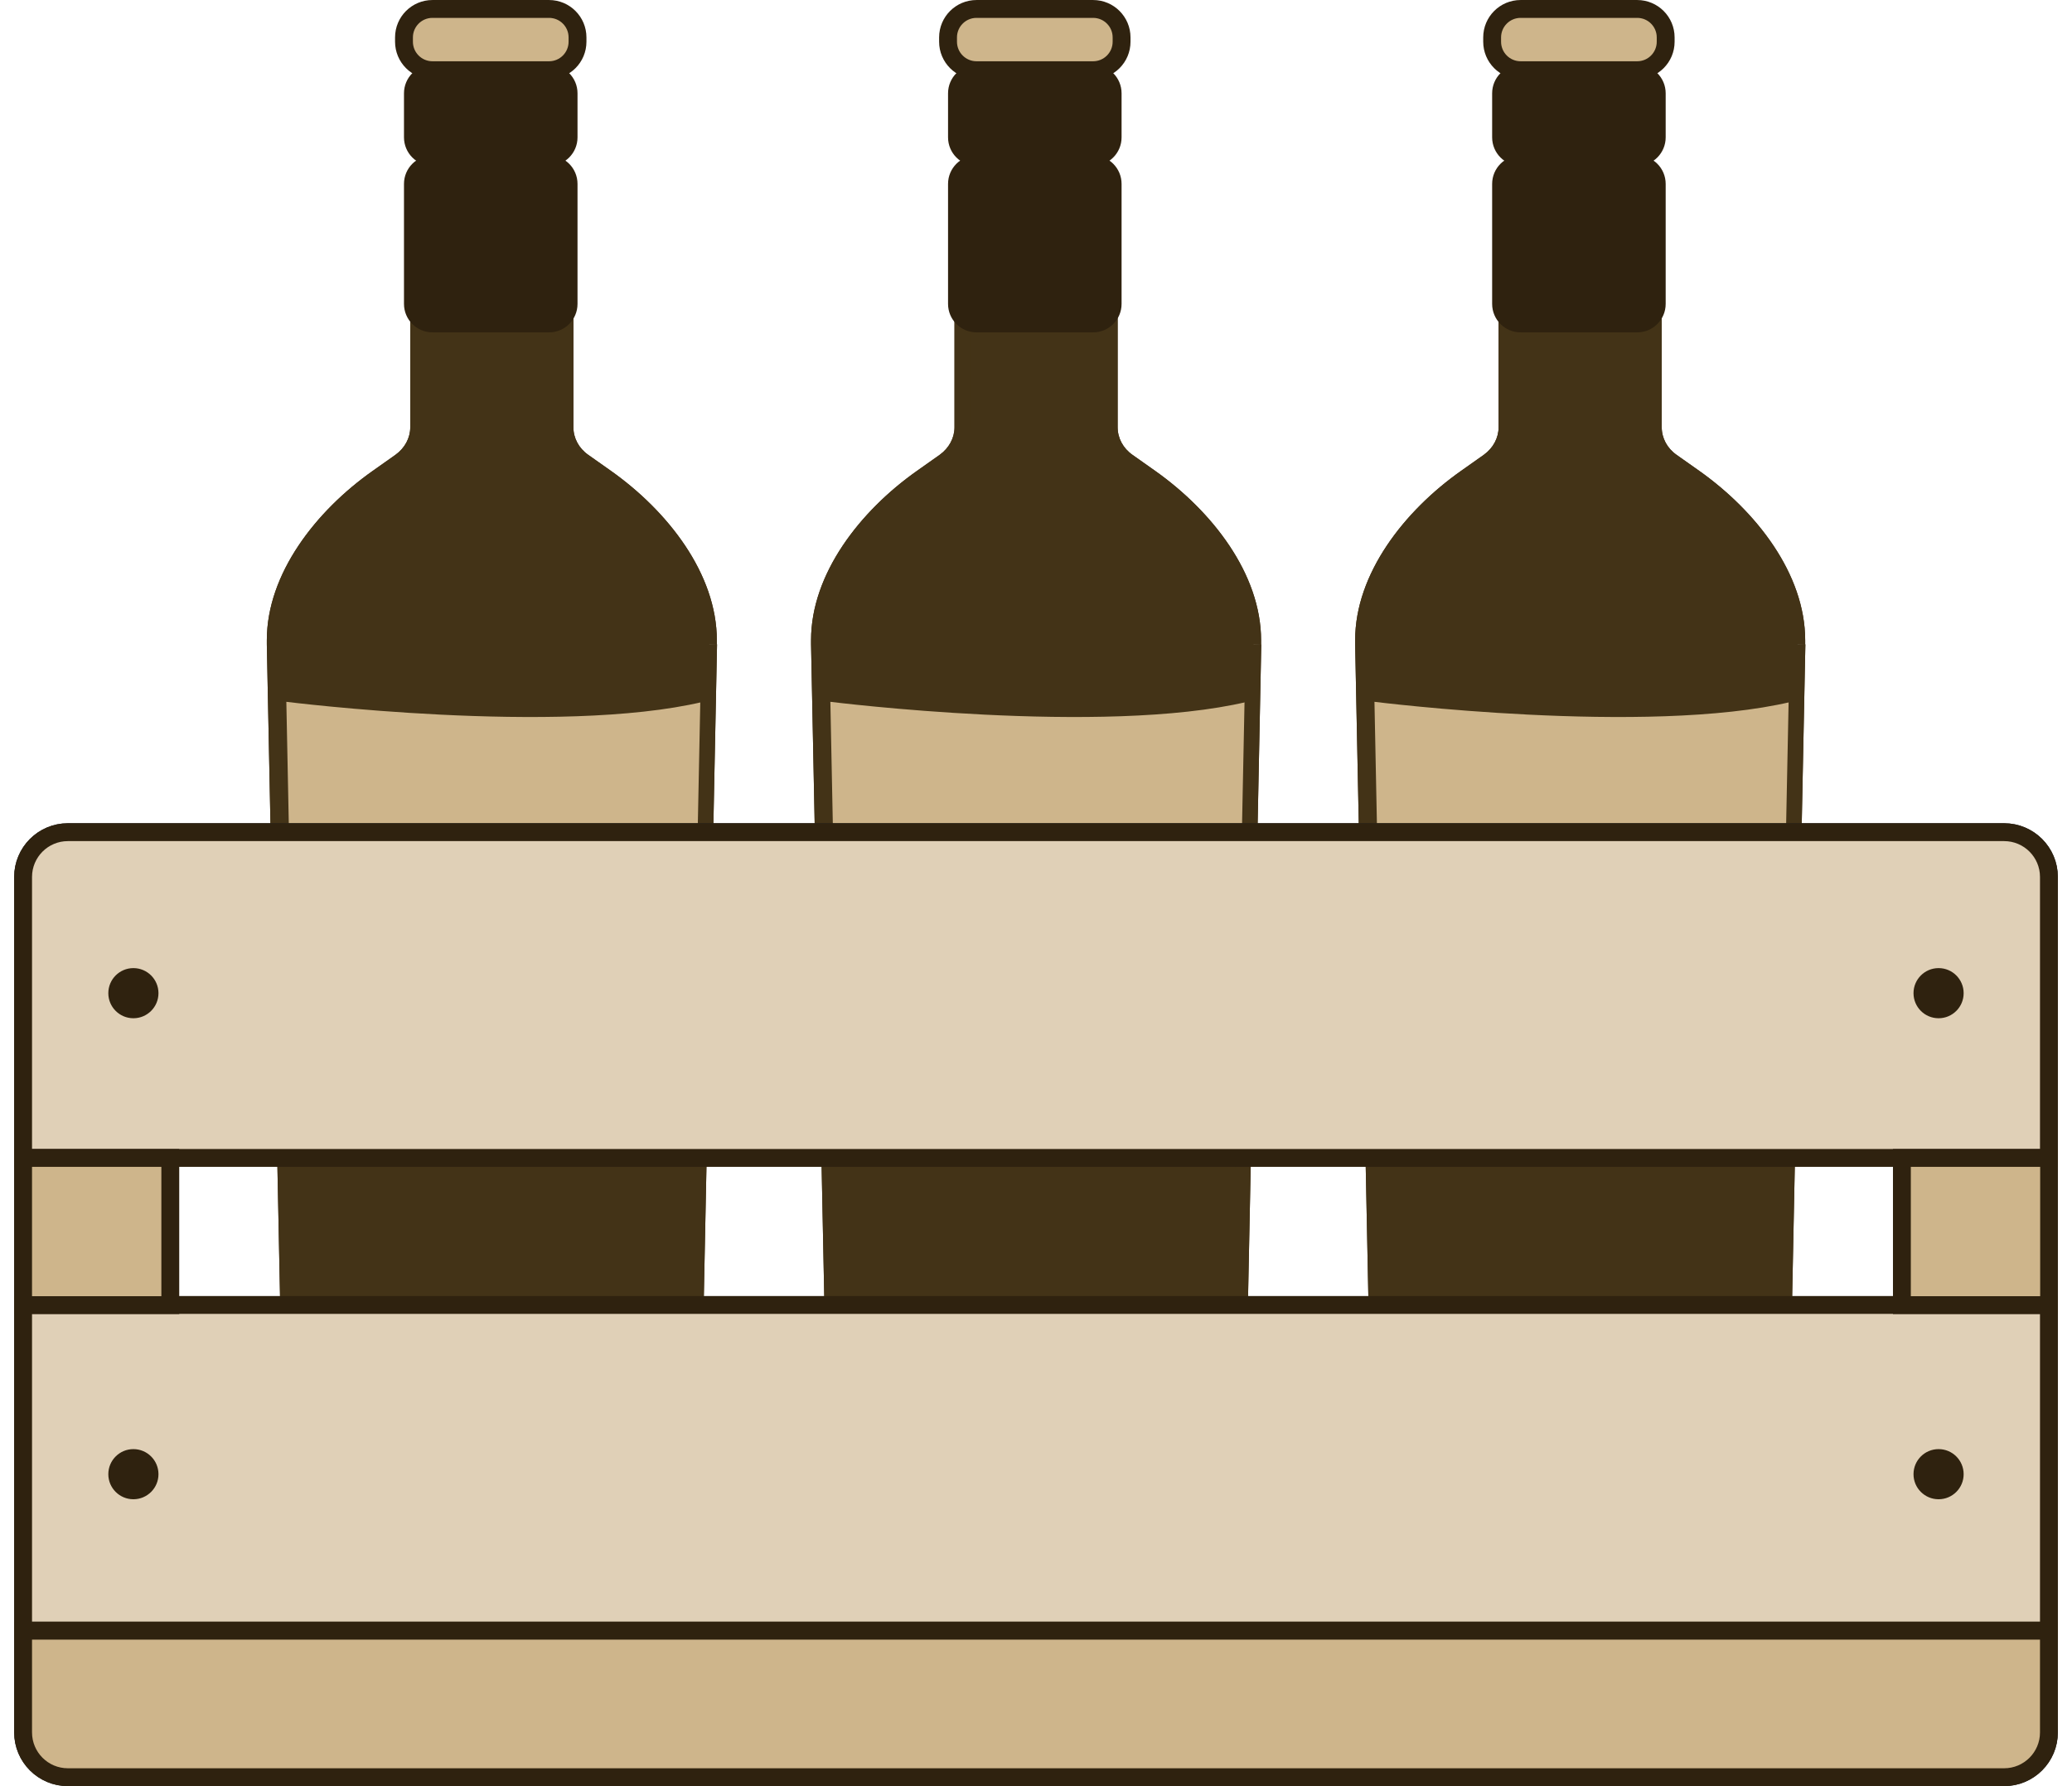 <svg width="116" height="100" viewBox="0 0 116 100" fill="none" xmlns="http://www.w3.org/2000/svg">
<g clip-path="url(#clip0_20247_4328)">
<path d="M70.171 36.064H70.602C70.602 35.994 70.602 35.923 70.602 35.853C70.602 32.123 67.855 28.614 64.666 26.358L63.403 25.466C62.872 25.095 62.571 24.524 62.571 23.922V17.907C62.571 17.084 61.909 16.423 61.087 16.423H54.921C54.099 16.423 53.437 17.084 53.437 17.907V23.922C53.437 24.514 53.136 25.085 52.605 25.466L51.342 26.358C48.153 28.604 45.406 32.123 45.406 35.843C45.406 35.923 45.406 35.994 45.406 36.074L46.158 73.22L46.429 86.675L46.539 92.25C46.579 94.235 48.194 95.819 50.179 95.819H65.839C67.825 95.819 69.439 94.235 69.479 92.25L69.589 86.675L69.86 73.22L70.612 36.074H70.181" fill="#433317"></path>
<path d="M68.987 73.2L68.716 86.655L68.606 92.23C68.576 93.744 67.342 94.947 65.838 94.947H50.178C48.664 94.947 47.431 93.744 47.401 92.23L47.29 86.655L47.02 73.2" fill="#433317"></path>
<path d="M46.488 39.292C46.488 39.292 61.728 41.207 69.819 39.292L69.408 59.866C61.618 62.312 54.098 62.212 46.889 59.244L46.488 39.302V39.292Z" fill="#CEB58B"></path>
<path d="M70.171 36.064H69.74L68.988 73.2L68.717 86.655L68.607 92.23C68.576 93.744 67.343 94.947 65.839 94.947H50.179C48.665 94.947 47.431 93.744 47.401 92.23L47.291 86.655L47.02 73.2L46.269 36.054C46.269 35.984 46.269 35.913 46.269 35.843C46.269 32.414 48.865 29.166 51.843 27.07L53.106 26.178C53.848 25.657 54.299 24.814 54.299 23.932V16.282C54.299 15.941 54.58 15.661 54.921 15.661H61.087C61.428 15.661 61.709 15.941 61.709 16.282V23.932C61.709 24.825 62.16 25.657 62.902 26.178L64.165 27.07C67.143 29.176 69.74 32.414 69.74 35.853C69.74 35.923 69.74 35.994 69.74 36.054H70.171L70.602 36.074C70.602 36.004 70.602 35.923 70.602 35.853C70.602 32.123 67.855 28.614 64.666 26.358L63.403 25.466C62.872 25.095 62.571 24.524 62.571 23.922V16.272C62.571 15.45 61.909 14.789 61.087 14.789H54.921C54.099 14.789 53.437 15.45 53.437 16.272V23.922C53.437 24.514 53.136 25.085 52.605 25.466L51.342 26.358C48.153 28.604 45.406 32.123 45.406 35.843C45.406 35.923 45.406 35.994 45.406 36.074L46.158 73.22L46.429 86.675L46.539 92.25C46.579 94.235 48.194 95.819 50.179 95.819H65.839C67.825 95.819 69.439 94.235 69.479 92.25L69.589 86.675L69.86 73.22L70.612 36.074H70.181L70.171 36.064Z" fill="#433317"></path>
<path d="M61.197 0.501H54.67C53.79 0.501 53.076 1.215 53.076 2.095V2.336C53.076 3.216 53.79 3.93 54.67 3.93H61.197C62.078 3.93 62.791 3.216 62.791 2.336V2.095C62.791 1.215 62.078 0.501 61.197 0.501Z" fill="#CEB58B" stroke="#2F220F" stroke-miterlimit="10"></path>
<path d="M61.197 3.629H54.67C53.79 3.629 53.076 4.343 53.076 5.224V7.69C53.076 8.57 53.79 9.284 54.67 9.284H61.197C62.078 9.284 62.791 8.57 62.791 7.69V5.224C62.791 4.343 62.078 3.629 61.197 3.629Z" fill="#2F220F"></path>
<path d="M61.197 8.703H54.67C53.79 8.703 53.076 9.416 53.076 10.297V17.014C53.076 17.895 53.79 18.608 54.67 18.608H61.197C62.078 18.608 62.791 17.895 62.791 17.014V10.297C62.791 9.416 62.078 8.703 61.197 8.703Z" fill="#2F220F"></path>
<path d="M100.632 36.064H101.063C101.063 35.994 101.063 35.923 101.063 35.853C101.063 32.123 98.316 28.614 95.127 26.358L93.864 25.466C93.333 25.095 93.032 24.524 93.032 23.922V17.907C93.032 17.084 92.37 16.423 91.548 16.423H85.382C84.56 16.423 83.898 17.084 83.898 17.907V23.922C83.898 24.514 83.597 25.085 83.066 25.466L81.803 26.358C78.614 28.604 75.867 32.123 75.867 35.843C75.867 35.923 75.867 35.994 75.867 36.074L76.619 73.22L76.89 86.675L77 92.25C77.04 94.235 78.654 95.819 80.64 95.819H96.3C98.285 95.819 99.9 94.235 99.94 92.25L100.05 86.675L100.321 73.22L101.073 36.074H100.642" fill="#433317"></path>
<path d="M99.448 73.2L99.177 86.655L99.067 92.23C99.037 93.744 97.803 94.947 96.299 94.947H80.639C79.125 94.947 77.891 93.744 77.862 92.23L77.751 86.655L77.481 73.2" fill="#433317"></path>
<path d="M76.949 39.292C76.949 39.292 92.189 41.207 100.28 39.292L99.869 59.866C92.079 62.312 84.559 62.212 77.35 59.244L76.949 39.302V39.292Z" fill="#CEB58B"></path>
<path d="M100.632 36.064H100.2L99.448 73.2L99.178 86.655L99.067 92.23C99.037 93.744 97.804 94.947 96.3 94.947H80.64C79.126 94.947 77.892 93.744 77.862 92.23L77.752 86.655L77.481 73.2L76.729 36.054C76.729 35.984 76.729 35.913 76.729 35.843C76.729 32.414 79.326 29.166 82.304 27.07L83.567 26.178C84.309 25.657 84.76 24.814 84.76 23.932V16.282C84.76 15.941 85.041 15.661 85.382 15.661H91.548C91.889 15.661 92.17 15.941 92.17 16.282V23.932C92.17 24.825 92.621 25.657 93.363 26.178L94.626 27.07C97.604 29.176 100.2 32.414 100.2 35.853C100.2 35.923 100.2 35.994 100.2 36.054H100.632L101.063 36.074C101.063 36.004 101.063 35.923 101.063 35.853C101.063 32.123 98.316 28.614 95.127 26.358L93.864 25.466C93.333 25.095 93.032 24.524 93.032 23.922V16.272C93.032 15.45 92.37 14.789 91.548 14.789H85.382C84.56 14.789 83.898 15.45 83.898 16.272V23.922C83.898 24.514 83.597 25.085 83.066 25.466L81.803 26.358C78.614 28.604 75.867 32.123 75.867 35.843C75.867 35.923 75.867 35.994 75.867 36.074L76.619 73.22L76.89 86.675L77 92.25C77.04 94.235 78.654 95.819 80.64 95.819H96.3C98.285 95.819 99.9 94.235 99.94 92.25L100.05 86.675L100.321 73.22L101.073 36.074H100.642L100.632 36.064Z" fill="#433317"></path>
<path d="M91.658 0.501H85.131C84.251 0.501 83.537 1.215 83.537 2.095V2.336C83.537 3.216 84.251 3.93 85.131 3.93H91.658C92.539 3.93 93.252 3.216 93.252 2.336V2.095C93.252 1.215 92.539 0.501 91.658 0.501Z" fill="#CEB58B" stroke="#2F220F" stroke-miterlimit="10"></path>
<path d="M91.658 3.629H85.131C84.251 3.629 83.537 4.343 83.537 5.224V7.69C83.537 8.57 84.251 9.284 85.131 9.284H91.658C92.539 9.284 93.252 8.57 93.252 7.69V5.224C93.252 4.343 92.539 3.629 91.658 3.629Z" fill="#2F220F"></path>
<path d="M91.658 8.703H85.131C84.251 8.703 83.537 9.416 83.537 10.297V17.014C83.537 17.895 84.251 18.608 85.131 18.608H91.658C92.539 18.608 93.252 17.895 93.252 17.014V10.297C93.252 9.416 92.539 8.703 91.658 8.703Z" fill="#2F220F"></path>
<path d="M39.702 36.064H40.133C40.133 35.994 40.133 35.923 40.133 35.853C40.133 32.123 37.386 28.614 34.198 26.358L32.934 25.466C32.403 25.095 32.102 24.524 32.102 23.922V17.907C32.102 17.084 31.44 16.423 30.618 16.423H24.452C23.63 16.423 22.968 17.084 22.968 17.907V23.922C22.968 24.514 22.668 25.085 22.136 25.466L20.873 26.358C17.685 28.604 14.938 32.123 14.938 35.843C14.938 35.923 14.938 35.994 14.938 36.074L15.69 73.22L15.96 86.675L16.07 92.25C16.111 94.235 17.725 95.819 19.71 95.819H35.371C37.356 95.819 38.97 94.235 39.01 92.25L39.12 86.675L39.391 73.22L40.143 36.074H39.712" fill="#433317"></path>
<path d="M38.518 73.2L38.247 86.655L38.137 92.23C38.107 93.744 36.874 94.947 35.37 94.947H19.709C18.195 94.947 16.962 93.744 16.932 92.23L16.822 86.655L16.551 73.2" fill="#433317"></path>
<path d="M16.031 39.292C16.031 39.292 31.271 41.207 39.362 39.292L38.951 59.866C31.161 62.312 23.641 62.212 16.432 59.244L16.031 39.302V39.292Z" fill="#CEB58B"></path>
<path d="M39.702 36.064H39.271L38.519 73.2L38.248 86.655L38.138 92.23C38.108 93.744 36.874 94.947 35.371 94.947H19.71C18.196 94.947 16.963 93.744 16.933 92.23L16.822 86.655L16.552 73.2L15.8 36.054C15.8 35.984 15.8 35.913 15.8 35.843C15.8 32.414 18.396 29.166 21.374 27.07L22.637 26.178C23.379 25.657 23.831 24.814 23.831 23.932V16.282C23.831 15.941 24.111 15.661 24.452 15.661H30.618C30.959 15.661 31.24 15.941 31.24 16.282V23.932C31.24 24.825 31.691 25.657 32.433 26.178L33.696 27.07C36.674 29.176 39.271 32.414 39.271 35.853C39.271 35.923 39.271 35.994 39.271 36.054H39.702L40.133 36.074C40.133 36.004 40.133 35.923 40.133 35.853C40.133 32.123 37.386 28.614 34.198 26.358L32.934 25.466C32.403 25.095 32.102 24.524 32.102 23.922V16.272C32.102 15.45 31.44 14.789 30.618 14.789H24.452C23.63 14.789 22.968 15.45 22.968 16.272V23.922C22.968 24.514 22.668 25.085 22.136 25.466L20.873 26.358C17.685 28.604 14.938 32.123 14.938 35.843C14.938 35.923 14.938 35.994 14.938 36.074L15.69 73.22L15.96 86.675L16.07 92.25C16.111 94.235 17.725 95.819 19.71 95.819H35.371C37.356 95.819 38.97 94.235 39.01 92.25L39.12 86.675L39.391 73.22L40.143 36.074H39.712L39.702 36.064Z" fill="#433317"></path>
<path d="M30.738 0.501H24.211C23.331 0.501 22.617 1.215 22.617 2.095V2.336C22.617 3.216 23.331 3.93 24.211 3.93H30.738C31.619 3.93 32.332 3.216 32.332 2.336V2.095C32.332 1.215 31.619 0.501 30.738 0.501Z" fill="#CEB58B" stroke="#2F220F" stroke-miterlimit="10"></path>
<path d="M30.738 3.629H24.211C23.331 3.629 22.617 4.343 22.617 5.224V7.69C22.617 8.57 23.331 9.284 24.211 9.284H30.738C31.619 9.284 32.332 8.57 32.332 7.69V5.224C32.332 4.343 31.619 3.629 30.738 3.629Z" fill="#2F220F"></path>
<path d="M30.738 8.703H24.211C23.331 8.703 22.617 9.416 22.617 10.297V17.014C22.617 17.895 23.331 18.608 24.211 18.608H30.738C31.619 18.608 32.332 17.895 32.332 17.014V10.297C32.332 9.416 31.619 8.703 30.738 8.703Z" fill="#2F220F"></path>
<path d="M112.201 46.591H3.799C2.415 46.591 1.293 47.713 1.293 49.098V96.992C1.293 98.376 2.415 99.499 3.799 99.499H112.201C113.586 99.499 114.708 98.376 114.708 96.992V49.098C114.708 47.713 113.586 46.591 112.201 46.591Z" stroke="#1D2026" stroke-miterlimit="10"></path>
<path d="M114.708 73.06H1.293V91.297H114.708V73.06Z" fill="#E0D0B7" stroke="#2F220F" stroke-miterlimit="10"></path>
<path d="M3.799 46.591H112.201C113.585 46.591 114.708 47.714 114.708 49.098V64.829H1.293V49.098C1.293 47.714 2.416 46.591 3.799 46.591Z" fill="#E0D0B7" stroke="#2F220F" stroke-miterlimit="10"></path>
<path d="M9.534 64.829H1.293V73.07H9.534V64.829Z" fill="#CEB58B" stroke="#2F220F" stroke-miterlimit="10"></path>
<path d="M114.718 64.829H106.477V73.07H114.718V64.829Z" fill="#CEB58B" stroke="#2F220F" stroke-miterlimit="10"></path>
<path d="M7.468 57.008C8.243 57.008 8.872 56.38 8.872 55.605C8.872 54.829 8.243 54.201 7.468 54.201C6.693 54.201 6.064 54.829 6.064 55.605C6.064 56.38 6.693 57.008 7.468 57.008Z" fill="#2F220F"></path>
<path d="M108.531 57.008C109.306 57.008 109.934 56.38 109.934 55.605C109.934 54.829 109.306 54.201 108.531 54.201C107.755 54.201 107.127 54.829 107.127 55.605C107.127 56.38 107.755 57.008 108.531 57.008Z" fill="#2F220F"></path>
<path d="M7.468 83.938C8.243 83.938 8.872 83.31 8.872 82.535C8.872 81.759 8.243 81.131 7.468 81.131C6.693 81.131 6.064 81.759 6.064 82.535C6.064 83.31 6.693 83.938 7.468 83.938Z" fill="#2F220F"></path>
<path d="M108.531 83.938C109.306 83.938 109.934 83.31 109.934 82.535C109.934 81.759 109.306 81.131 108.531 81.131C107.755 81.131 107.127 81.759 107.127 82.535C107.127 83.31 107.755 83.938 108.531 83.938Z" fill="#2F220F"></path>
<path d="M1.293 91.297H114.708V96.992C114.708 98.376 113.585 99.499 112.201 99.499H3.799C2.416 99.499 1.293 98.376 1.293 96.992V91.297Z" fill="#CEB58B" stroke="#2F220F" stroke-miterlimit="10"></path>
</g>
<defs>
<clipPath id="clip0_20247_4328">
<rect width="114.417" height="100" fill="white" transform="translate(0.791)"></rect>
</clipPath>
</defs>
</svg>
